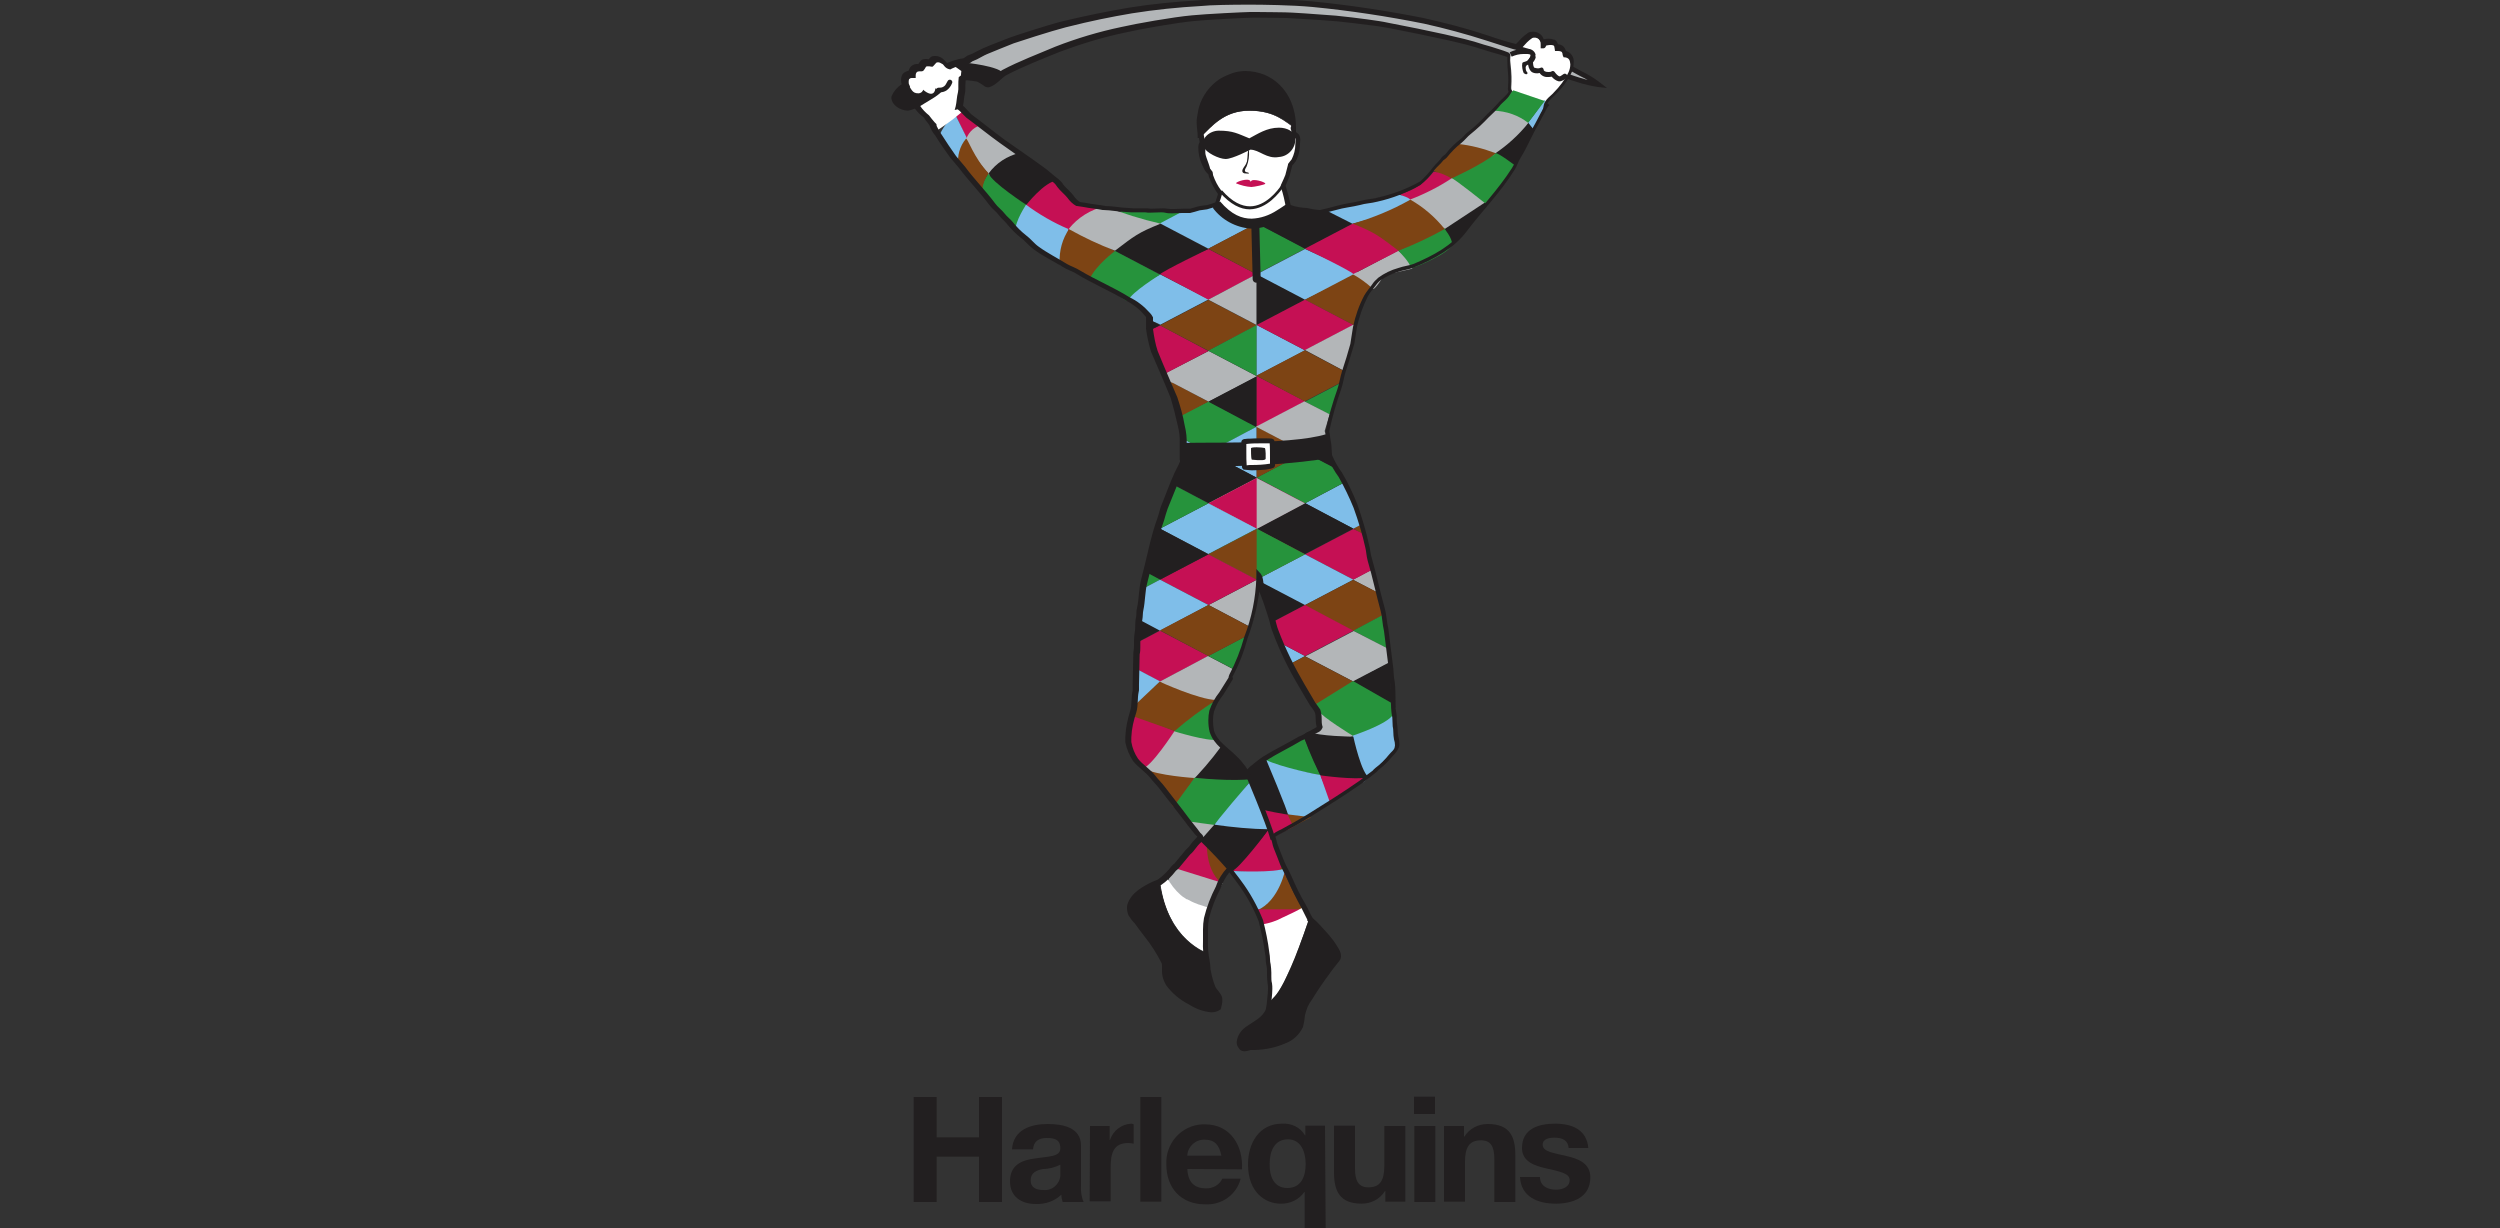 <?xml version="1.0" encoding="UTF-8"?>
<!-- Generator: Adobe Illustrator 27.7.0, SVG Export Plug-In . SVG Version: 6.00 Build 0)  -->
<svg xmlns="http://www.w3.org/2000/svg" xmlns:xlink="http://www.w3.org/1999/xlink" version="1.1" id="Layer_1" x="0px" y="0px" viewBox="0 0 750 368.5" style="enable-background:new 0 0 750 368.5;" xml:space="preserve">
<rect x="0" y="0" width="750" height="368.5" fill="#333333" stroke="none"/>
<style type="text/css">
	.st0{fill:none;}
	.st1{fill:#221F20;}
	.st2{fill:#C51054;}
	.st3{fill:#B3B6B8;}
	.st4{fill:#7FBEE9;}
	.st5{fill:#26933C;}
	.st6{fill:#7D4414;}
	.st7{fill:#FFFFFF;}
	.st8{fill:#FCDBC9;}
	.st9{fill:#E9CAB5;}
	.st10{fill:#DDE0E0;}
</style>
<rect class="st0" width="750" height="368.5"></rect>
<g>
	<path id="Path_262" class="st1" d="M341.6,185.7l6.4,3.4l-7,3.7L341.6,185.7z"></path>
	<path id="Path_263" class="st2" d="M362.5,196.8l-14.5,7.7l-7.3-3.9l0.3-3.4l0-4.3l7-3.7L362.5,196.8z"></path>
	<path id="Path_264" class="st3" d="M370.4,201l-3.1,5.9l-2.6,3.6l-11.4-2.4l-5.4-3.6l14.5-7.7L370.4,201z"></path>
	<path id="Path_265" class="st4" d="M417.8,211.9l-12,7.4v1.9l3.2,13.5l10.1-10.4L417.8,211.9z"></path>
	<path id="Path_266" class="st3" d="M405.9,220.8l-2.6-5.1l-8.1-3.1l0.9,5.5l-3.2,2l6.4,3.6L405.9,220.8z"></path>
	<path id="Path_267" class="st5" d="M381.5,226.4l-2.3,2.7l16.9,3.5l-5.1-11.8L381.5,226.4z"></path>
	<g id="Group_54">
		<g>
			<g id="Group_53">
				<path id="Path_268" class="st1" d="M392.8,219.5c-0.1-0.1-1.9,0.5-1.6,1.7c1.7,4.8,3.8,9.4,6.2,13.9c0,0,13.9-1.7,13.5-1.8      c-2.4-0.7-4.9-12.3-4.9-12.3S395.4,220.9,392.8,219.5"></path>
				<path id="Path_269" class="st4" d="M379.6,227.9c0,0,5.2,14.8,6.8,16.4c1.2,0.9,2.6,1.5,4.1,1.8l8.9-5.6l-3.3-8      C396.1,232.6,384.2,230.2,379.6,227.9"></path>
				<path id="Path_270" class="st1" d="M374.9,231.1l-3.9,8.1l-0.7,1.7c0,0,14.3,4.5,16,3.4c0.4-0.2-6.7-17-6.7-17L374.9,231.1z"></path>
				<path id="Path_271" class="st2" d="M396.1,232.6l2.9,8.2l5.8-3.6l6-4C406.5,234.1,396.1,232.6,396.1,232.6"></path>
				<path id="Path_272" class="st6" d="M386.3,244.3l0.1,4.6l3.8-2.1l3.1-1.6L386.3,244.3z"></path>
				<path id="Path_273" class="st2" d="M370.2,240.9c1.8,4.5,3.9,8.8,6.3,12.9L388,248c0,0-1.7-3.6-1.7-3.6      C380.9,243.5,375.6,242.3,370.2,240.9"></path>
				<path id="Path_274" class="st2" d="M356.7,255.6l-3.9,5.1c0,0,14.4,4.9,13.9,3.9c-1.8-4-4.6-14.7-4.6-14.7L356.7,255.6z"></path>
				<path id="Path_275" class="st6" d="M362.2,250.6c0,0-1.4,9.8,4.3,14.4l1.9-3.8l-1-3.5C365.9,255.2,364.1,252.8,362.2,250.6"></path>
				<path id="Path_276" class="st3" d="M353,260.6c0,0-9.1,4,8.7,14.3c0.7,0.4,0.7-2.5,0.7-2.5l4.4-7.5L353,260.6z"></path>
				<path id="Path_277" class="st5" d="M364.8,210.5l-3,0.7l-9.7,5.9l0.2,3.6l12.6,3.2c0.4-0.3,0.7-0.7,1.1-1.1c-0.1,0-2-2.2-2-2.2      l-0.8-6.2L364.8,210.5z"></path>
				<path id="Path_278" class="st2" d="M339.8,214.2l12.6,5.1l-6.3,11l-3.4,0.1l-3.8-4.2l-0.6-5.2L339.8,214.2z"></path>
				<path id="Path_279" class="st1" d="M374.1,231.7l1.4,3.2l-17.2-1.5l8.3-9.9L374.1,231.7z"></path>
				<path id="Path_280" class="st3" d="M365.2,221.9c0.1,0,1.7,1,1.1,2.1c-3,4.1-6.3,7.9-9.9,11.5c0,0-14.2-5-13.7-5      c2.4,0,9.6-11.1,9.6-11.1S362.3,222.5,365.2,221.9"></path>
				<path id="Path_281" class="st5" d="M375.5,233.7c0,0-9.2,12.7-11.2,13.7c-1.8,0.8-3.7,1.6-5.6,2.2l-6.5-8.6l6.2-7.7      C358.3,233.4,370.4,234.5,375.5,233.7"></path>
				<path id="Path_282" class="st4" d="M376,234.9l4.5,12.2l0.2,1.8c0,0-15,0.2-16.3-1.4c-0.3-0.3,10.4-12.7,10.4-12.7L376,234.9z"></path>
				<path id="Path_283" class="st6" d="M358.3,233.4l-6.3,8.7l-3.9-6.2l-4.8-5.3C347.2,232.7,358.3,233.4,358.3,233.4"></path>
				<path id="Path_284" class="st3" d="M364.4,247.5l-2.7,6.2l-2.3-3.8l-3.8-3.6L364.4,247.5z"></path>
				<path id="Path_285" class="st1" d="M380.7,248.8c-3.1,4.5-6.5,8.8-10.4,12.7l-9.8-9.8c0,0,3.8-4.3,3.8-4.3      C369.8,248.2,375.3,248.7,380.7,248.8"></path>
				<path id="Path_286" class="st2" d="M383.4,256.5l3.3,6.3l-17.1-1.6c1.5,0.3,11.1-12.4,11.1-12.4L383.4,256.5z"></path>
				<path id="Path_287" class="st6" d="M388.1,267.8l3.2,5.3c0,0-15.4,0.6-14.6-0.3c2.9-4.1,5.5-8.4,7.7-12.8L388.1,267.8z"></path>
				<path id="Path_288" class="st4" d="M385.7,260.4c0,0-1.8,9.9-8.6,12.7l-1.4-3.2l-5.8-8.6C369.8,261.3,382.8,262,385.7,260.4"></path>
				<path id="Path_289" class="st2" d="M391.5,272.8c-2.6,4.9-6.3,9.2-10.8,12.5c-0.7,0.5-1.4-4-1.4-4l-2.1-8.5H391.5z"></path>
				<path id="Path_290" class="st6" d="M364.9,210c-4.4,2.8-8.6,5.9-12.5,9.3l-12.7-4.5l0.2-3.5l8-6.8      C347.9,204.5,359.6,209.9,364.9,210"></path>
				<path id="Path_291" class="st2" d="M286.7,34.5l3.6,7.8l4.2-4.8c-1.6-1.3-3.2-2.7-4.6-4.2C288.9,32,286.7,34.5,286.7,34.5"></path>
				<path id="Path_292" class="st4" d="M281.6,41.2l6.6,9.3l2.1-8.6l-3.7-7.5C284.4,36.2,282.6,38.5,281.6,41.2"></path>
				<path id="Path_293" class="st5" d="M294.3,57.8l10.6,11.8l3.6-8.8c0,0-11.5-9.3-11.9-8.8C295.3,53.7,294.5,55.7,294.3,57.8"></path>
				<path id="Path_294" class="st3" d="M289.9,41.6c-0.8,2.1,7,11,7,11l8.8-6.3c-4.1-2.3-7.8-5.3-10.8-8.9      C292.6,37.8,290.7,39.4,289.9,41.6"></path>
				<path id="Path_295" class="st6" d="M287.5,49.8c0,0,9.8,11.1,7.9,8.7c-1.9-2.4,1.2-6.5,1.2-6.5c-4.4-4.5-6.4-10.8-6.8-10.4      C287.9,43.9,287.1,46.8,287.5,49.8"></path>
				<path id="Path_296" class="st1" d="M296.6,52c0.6,2.5,11.5,9.6,11.5,9.6l9-7.7l-11.3-8C302.1,46.8,298.9,48.9,296.6,52"></path>
				<path id="Path_297" class="st2" d="M307.7,61.7l11.5,9.3l11.1-8.7c-3-0.1-5.9-1-8.5-2.4c-2.9-1.9-4.1-5.8-4.5-5.8      C313.3,54.4,307.7,61.7,307.7,61.7"></path>
				<path id="Path_298" class="st4" d="M304.6,69.4l13.7,10.2l2.2-10.9c-4.5-1.9-8.8-4.4-12.7-7.3C307.9,61.4,304.5,66.2,304.6,69.4      "></path>
				<path id="Path_299" class="st5" d="M336.1,62.8c-0.8,3,12.2,4.3,12.2,4.3l7.7-3.9L338,63C338,63,336.3,62.2,336.1,62.8"></path>
				<path id="Path_300" class="st6" d="M317.9,79c0,0,11.1,6.6,11.1,6.2c-0.4-5.2,5.6-9.9,5.6-9.9l-13.8-6.7      C318.7,71.6,317.7,75.3,317.9,79"></path>
				<path id="Path_301" class="st3" d="M355.1,137.5l-0.7,1.3l-0.7,1.6l8.8-4.6l-7-3.7l-0.1,3.1L355.1,137.5z"></path>
				<path id="Path_302" class="st5" d="M353.4,125l1.3,6.3l1,0.8l6.9,3.6l14.5-7.7l-14.5-7.6L353.4,125z"></path>
				<path id="Path_303" class="st6" d="M353,121.9l0.6,1.9l0.3,1.2l8.6-4.5l-12.6-6.7l2,4.8L353,121.9z"></path>
				<path id="Path_304" class="st3" d="M348.8,112.4l1,1.8c0.7,0.2,1.4,0.4,2.1,0.7l10.7,5.6l14.5-7.6l-14.5-7.6L348.8,112.4z"></path>
				<path id="Path_305" class="st2" d="M344.9,99.1l0.8,5.5l2.4,5.6l1.2,2l13.2-6.9L348,97.6L344.9,99.1z"></path>
				<path id="Path_306" class="st4" d="M336.4,89l5.8,3.4l2.4,3.5l2.7,1.1l0.8,0.4l14.5-7.6L348,82.3L336.4,89z"></path>
				<path id="Path_307" class="st6" d="M348,97.6l14.5,7.6l14.5-7.6l-14.5-7.6L348,97.6z"></path>
				<path id="Path_308" class="st2" d="M346.7,81.5l15.8,8.4l14.5-7.6l-14.5-7.6L346.7,81.5z"></path>
				<path id="Path_309" class="st1" d="M330.5,73.2l17.5,9.1c1-1.1,14.5-7.6,14.5-7.6L347.9,67L330.5,73.2z"></path>
				<path id="Path_310" class="st4" d="M355.4,63.1L348,67l14.5,7.6L377,67l-9.4-5l-4.6,0L355.4,63.1z"></path>
				<path id="Path_311" class="st6" d="M362.5,74.6l14.5,7.7V67L362.5,74.6z"></path>
				<path id="Path_312" class="st3" d="M362.5,89.9l14.5,7.6V82.2L362.5,89.9z"></path>
				<path id="Path_313" class="st5" d="M362.5,105.2l14.5,7.6V97.5L362.5,105.2z"></path>
				<path id="Path_314" class="st1" d="M362.5,120.5l14.5,7.7v-15.3L362.5,120.5z"></path>
				<path id="Path_315" class="st4" d="M362.5,135.7l14.5,7.6v-15.3L362.5,135.7z"></path>
				<path id="Path_316" class="st3" d="M362.5,151l14.5,7.7v-15.3L362.5,151z"></path>
				<path id="Path_317" class="st5" d="M362.5,166.3l14.5,7.6v-15.3L362.5,166.3z"></path>
				<path id="Path_318" class="st5" d="M326.9,83.7l7.7,4.1c0,0,3.6,3.2,3.9,2.3c0.9-2.4,9.5-7.7,9.5-7.7l-13.5-7.1      C334.5,75.3,328.7,79.6,326.9,83.7"></path>
				<path id="Path_319" class="st3" d="M320.6,68.7c4.5,2.5,9.1,4.7,13.9,6.5c5.8-4.4,6.9-5.4,13.7-8.1c-5.7-1.3-11.4-3.1-16.8-5.2      C327.1,62.9,323.3,65.3,320.6,68.7"></path>
				<path id="Path_320" class="st4" d="M384.3,193l7.2,3.8l-4.3,2.3L384.3,193z"></path>
				<path id="Path_321" class="st1" d="M378.2,174.5l13.3,7l-9.4,4.9l-0.7-1.8l-1.7-5.1l-1.4-3.4L378.2,174.5z"></path>
				<path id="Path_322" class="st6" d="M409.1,160.3l-3.1-1.7l2.4-1.3L409.1,160.3z"></path>
				<path id="Path_323" class="st4" d="M406.2,151.6l2.1,5.8l-2.3,1.2l-14.5-7.6l11.9-6.3l1.2,3.4L406.2,151.6z"></path>
				<path id="Path_324" class="st1" d="M344.9,95.9l3.1,1.7l-3.1,1.5L344.9,95.9z"></path>
				<path id="Path_325" class="st5" d="M400.8,140.6l1.3,2.4l1,1.8l-11.6,6.2l-14.5-7.7l14.5-7.6L400.8,140.6z"></path>
				<path id="Path_326" class="st3" d="M413.3,177.8l-7.4-3.9l5.6-3L413.3,177.8z"></path>
				<path id="Path_327" class="st4" d="M354.9,131.7l7.6,4l-7.4,3.9l0-2.8L354.9,131.7z"></path>
				<path id="Path_328" class="st1" d="M377,143.3l-14.5,7.6l-10.4-5.5l1.3-2.8l1.3-2.9l7.7-4.1L377,143.3z"></path>
				<path id="Path_329" class="st2" d="M391.5,151l-14.5,7.7l-14.5-7.7l14.5-7.6L391.5,151z"></path>
				<path id="Path_330" class="st1" d="M406,158.6l-14.5,7.6l-14.5-7.6l14.5-7.7L406,158.6z"></path>
				<path id="Path_331" class="st2" d="M409.1,160.2l1.4,7.3l1,3.5l-5.5,2.9l-14.5-7.6l14.5-7.6L409.1,160.2z"></path>
				<path id="Path_332" class="st4" d="M377,158.6l-14.5,7.6l-14.5-7.6l14.5-7.6L377,158.6z"></path>
				<path id="Path_333" class="st6" d="M391.5,166.3l-14.5,7.6l-14.5-7.6l14.5-7.6L391.5,166.3z"></path>
				<path id="Path_334" class="st4" d="M406,173.9l-14.5,7.6l-14.5-7.6l14.5-7.6L406,173.9z"></path>
				<path id="Path_335" class="st6" d="M413.6,177.9l0.7,3.4l0.5,3.3l-8.9,4.7l-14.5-7.7l14.5-7.6L413.6,177.9z"></path>
				<path id="Path_336" class="st5" d="M352.1,145.5l10.4,5.5l-14.5,7.6l-0.7-0.4l1.1-2.2l0.4-2.5L352.1,145.5z"></path>
				<path id="Path_337" class="st5" d="M416.3,194.6l-10.3-5.4l9-4.8L416.3,194.6z"></path>
				<path id="Path_338" class="st3" d="M378.2,174.5l-1,3.7l-1,6.6l-1.1,3.3l-12.5-6.6l14.5-7.6L378.2,174.5z"></path>
				<path id="Path_339" class="st2" d="M406,189.2l-14.5,7.6l-6.8-3.6l-1.5-3.1l-1.2-3.6l9.5-5L406,189.2z"></path>
				<path id="Path_340" class="st3" d="M416.4,194.6l0.3,2.2l0.2,2l-10.8,5.7l-14.5-7.6l14.5-7.6L416.4,194.6z"></path>
				<path id="Path_341" class="st1" d="M417.3,207.3l0.4,2l0.3,2.2l-12.1-7.1l10.9-5.7l0.3,3.7L417.3,207.3z"></path>
				<path id="Path_342" class="st2" d="M377,173.9l-14.5,7.6l-14.5-7.6l14.5-7.6L377,173.9z"></path>
				<path id="Path_343" class="st6" d="M406,204.5l-11.5,7.3l-1.8-2.5l-3.1-5.1l-2.5-5l4.3-2.3L406,204.5z"></path>
				<path id="Path_344" class="st5" d="M417.8,211.1l0.1,1.2c0,0,1.8-0.7,0,2.1c-1.7,2.9-12.1,6.3-12.1,6.3s-9.2-5.6-10.4-7.6      c-1.3-2-0.3-0.6-0.3-0.6l-0.8-1l11.6-7.2L417.8,211.1z"></path>
				<path id="Path_345" class="st5" d="M370,200.7l-7.5-3.9l11.6-6.1L370,200.7z"></path>
				<path id="Path_346" class="st4" d="M340.6,200.5l7.4,3.9l-7.4,7V200.5z"></path>
				<path id="Path_347" class="st1" d="M362.5,166.3l-14.5,7.6l-4.1-2.2l1.2-5.7l2.1-7l0.8-0.4L362.5,166.3z"></path>
				<path id="Path_348" class="st5" d="M343.9,171.7l4.1,2.2l-5.3,2.8L343.9,171.7z"></path>
				<path id="Path_349" class="st4" d="M362.5,181.5l-14.5,7.7l-6.4-3.4l0.7-4.9l0.6-4.3l5.1-2.7L362.5,181.5z"></path>
				<path id="Path_350" class="st6" d="M375,188.1l-0.3,1.3l-0.4,1.2l-11.8,6.2l-14.5-7.7l14.5-7.6L375,188.1z"></path>
				<path id="Path_351" class="st1" d="M359.7,251.9l1-1.1c0,0,4.6,4.3,8.4,8.8l-1.1,1C364.3,256.3,359.8,252,359.7,251.9       M359.7,251.9L359.7,251.9L359.7,251.9z"></path>
				<path id="Path_352" class="st3" d="M471,20.4c1.4,0.7,3.1,1.7,4.4,2.3c1.4,0.8,2.8,1.7,4.1,2.7c-2-0.3-3.9-0.7-5.9-1.4      c-1.5-0.5-2.4-0.7-3.9-1.3c-0.1-0.3-0.1-0.7,0-1.1c0.1-0.4,0.4-0.8,0.7-1C470.6,20.5,470.8,20.4,471,20.4"></path>
				<path id="Path_353" class="st1" d="M479.4,26.1c-2-0.3-4.1-0.8-6-1.4c-1.5-0.5-2.4-0.7-3.9-1.3l-0.3-0.1l-0.1-0.3      c-0.1-0.3-0.2-0.5-0.2-0.8c0-0.3,0.1-0.6,0.2-0.9c0.2-0.5,0.5-1,0.9-1.3c0.3-0.2,0.6-0.3,0.9-0.4l0.2,0l0.2,0.1      c1.5,0.7,3.1,1.7,4.4,2.3c1.5,0.8,2.9,1.7,4.2,2.7l2.2,1.7L479.4,26.1z M473.9,23.3c0.6,0.2,1.4,0.4,2.4,0.7      c-0.4-0.2-0.7-0.4-1.1-0.6c-1.3-0.6-2.8-1.5-4.1-2.2c0,0,0,0,0,0c-0.2,0.1-0.2,0.2-0.4,0.7c0,0.1-0.1,0.2-0.1,0.3      C471.6,22.6,472.4,22.8,473.9,23.3"></path>
				<path id="Path_354" class="st7" d="M364.7,62.2l6.4,4.1l9.6-0.3l6.3-2.6l-2-7.3l-18.5,0.9L364.7,62.2z"></path>
				<path id="Path_355" class="st3" d="M299.2,23.1c0,0,58.8-37.3,155.2-6.3l1.7-2c0,0-93.6-34.9-167.1,4.8L299.2,23.1z"></path>
				<path id="Path_356" class="st1" d="M301.1,22.2c-1-2.4-11.6-3.4-11.6-3.4c-3.2,0.1-13.3,4.5-17.7,7.3c-6.7,4.2-0.6,6.4,1,6.7      c1.7-0.1,3.2-0.7,4.5-1.7c2.2-1.3,5.9-3,6.6-3.6c1.6-1.3,5.3-4,8.3-4c2.4,0,2.4,1.1,4.6,1.7C298.5,24.4,299.9,23.4,301.1,22.2"></path>
				<path id="Path_357" class="st7" d="M288.2,23.4l0.2-2.1c-0.8-0.6-1.7-1.2-2.6-1.8c-0.6-0.4-1.3,0.4-1.9,0.1      c-0.6-0.3-1.2-1.5-1.9-1.5c-0.4,0-0.8,0-1.2,0.1c-0.7,0.1-0.9,0.8-1.4,1c-0.9-0.5-2.1-0.2-2.6,0.7c-0.1,0.2-0.2,0.4-0.2,0.6      c-1.7,0-2.4,0.4-2.4,1.9c-1.6,0-3.1,1-2.3,2.1c1.6,2.2,1.6,3.5,3.6,3.5c0.8,0,1.5-0.7,1.4-1.1c3.2,2.7,3.7,0.2,3.7-0.4      c0.5,0.3,1.1,0.4,1.7,0.3c0.4-0.1,0.7-0.2,0.6,0.1c-0.8,1.5-4.1,3.2-5.5,4.1c-0.7,0.4-0.8,0.5-1.8,1.1l4.2,4.7      c-0.2,0.5,0.4,2.8,0.9,2.6c1.4-0.8,6.2-4.3,6.4-4.6c0.2-0.2,2.1-1.7,2.1-1.7c0.1-0.6-1.2-1-1.1-1c0.8-2.5,1.2-5.1,1.1-7.7      C289.1,24.1,288.5,23.4,288.2,23.4"></path>
				<path id="Path_358" class="st7" d="M453.4,15.8l5,0c0-0.1-2.9-1.7-2.9-1.7l3.7-3.1c2.3-1.1,3.1,2.2,3.6,2.4c0,0,3.8-1.9,4.1,1.1      c1.7,0,2.4,0.4,2.4,2c1.4,0.1,2.4,1.3,2.3,2.7c0,0.1,0,0.2,0,0.3c-0.9,5.9-7.9,10.4-8.1,12.2c-0.1,0.4-9.3-3.8-9.7-4.2      c-1-1,0.2-1.5-0.7-8.9C453,18.4,453.1,15.8,453.4,15.8"></path>
				<path id="Path_359" class="st1" d="M456.9,18.7c1.1-0.4,1-0.2,1.6-0.8c1-1,0.5-2.6,1.5-2.2c0.4,0.4,0.7,1,0.7,1.6      c-0.2,0.6-0.5,1.1-0.9,1.5c-0.1,0.4-1,0.6-1,0.6c-0.5-0.1-1,0.2-1.1,0.7c0,0.1,0,0.1,0,0.2c0,1.5,0.8,1.3,0.5,1.8      c-0.3,0.5-1.1-0.2-1.1-0.2c-0.2-0.4-0.3-0.9-0.4-1.4c-0.1-0.5-0.1-1.1,0-1.6"></path>
				<path id="Path_360" class="st7" d="M348.6,264.5c0.5-0.4,1-0.8,1.5-1.3c1,2,2.4,3.8,4.1,5.3c0.4,0.4,0.9,0.7,1.4,1      c0.1,0.1,0.3,0.3,0.6,0.3c0.9,0.5,1.9,1,2.8,1.3c0.3,0.1,0.6,0.3,0.8,0.3c0,0,1.6,0.5,2.7,0.9c0.2,0.1,0.4,0.1,0.6,0.1      c-0.6,1.9-1,3.8-1.1,5.7c-0.1,2.6-0.1,5.2,0.1,7.8c0-0.2-11.6-3.6-14.2-21L348.6,264.5z"></path>
				<path id="Path_361" class="st1" d="M362.3,288.3c-0.1-0.7-0.1-1.4-0.2-2.2c0-0.2-11.6-3.6-14.2-21c-2.5,0.7-4.8,2-6.7,3.8      c-1.9,1.8-3.1,4.3-1.1,6.8c13.5,17.2,7.9,13.3,9.7,18c2.4,6.2,15.5,11.8,16.2,8.5C367,296.8,363.7,301.2,362.3,288.3"></path>
				<path id="Path_362" class="st1" d="M362.3,288.3L362.3,288.3c0-0.7-0.1-1.4-0.1-2.2l0,0c0,0,0,0,0,0c-0.1,0-0.1-0.1-0.2-0.1      c-1.5-0.7-11.6-4.8-13.9-20.9l0-0.1h0c-0.1,0-0.2,0-0.3,0.1c-2.3,0.9-4.4,2.2-6.3,3.8c-1.2,1-2,2.5-2.1,4c0,1,0.4,2,1.1,2.8      c2.9,3.5,5.6,7.2,8,11.1c0.9,1.1,1.4,2.5,1.5,4c0,0.4-0.1,0.8-0.1,1.2c0,0.7,0.1,1.4,0.4,2c1.4,2.8,3.5,5,6.2,6.5      c2.3,1.5,4.9,2.5,7.6,2.8c0.4,0,0.8-0.1,1.3-0.3c0.3-0.1,0.6-0.5,0.6-0.8c0.1-0.6,0.2-1.1,0.2-1.7c0-0.6-0.1-1.1-0.4-1.5      c-0.7-0.8-1.2-1.7-1.7-2.6C363.2,293.8,362.6,291.1,362.3,288.3L362.3,288.3L362.3,288.3c0,3.3,0.8,6.4,2.3,9.3      c0.4,0.7,0.8,1.1,1,1.4c0.3,0.4,0.4,0.9,0.4,1.4c0,0.6-0.1,1.1-0.2,1.7c-0.1,0.3-0.3,0.6-0.6,0.7c-0.4,0.2-0.8,0.3-1.2,0.2      c-2.7-0.3-5.3-1.3-7.5-2.8c-2.7-1.4-4.8-3.7-6.2-6.4c-0.3-0.6-0.4-1.3-0.4-2c0-0.4,0.1-0.8,0.1-1.2c-0.1-1.5-0.7-2.9-1.5-4      c-2.5-3.8-5.2-7.6-8-11.1c-0.7-0.7-1-1.7-1-2.7c0.1-1.5,0.8-2.9,2-3.9c1.2-1.1,2.5-2.1,4-2.8c0.6-0.3,1.2-0.6,1.7-0.8      c0.2-0.1,0.4-0.1,0.6-0.2c0.1,0,0.2-0.1,0.3-0.1v0l0,0h0v0l0,0l0,0h-0.1l0,0l0,0h-0.1c0.6,6.4,3.5,12.5,8,17      c1.3,1.2,2.7,2.3,4.3,3.1c0.6,0.3,1,0.5,1.4,0.7c0.1,0.1,0.3,0.1,0.4,0.1c0,0,0.1,0,0.1,0l0,0l0,0h0c0,0,0,0,0,0l0,0h0h0.1H362      C362.1,286.8,362.2,287.5,362.3,288.3L362.3,288.3z"></path>
				<path id="Path_363" class="st1" d="M381,301.2c0-0.1,0-0.1,0-0.3C381,301,381,301.1,381,301.2"></path>
				<path id="Path_364" class="st1" d="M381,301.2L381,301.2c0.1-0.1,0.1-0.1,0.1-0.3h-0.1C380.9,301,380.9,301.1,381,301.2      L381,301.2L381,301.2L381,301.2c0.1-0.1,0.1-0.2,0.1-0.3H381h-0.1C380.9,301,380.9,301.1,381,301.2L381,301.2L381,301.2      L381,301.2z"></path>
				<path id="Path_365" class="st7" d="M392.8,275.8c0,0,0.3,0.2,0.7,0.6l-0.3,0c0,0-0.7-1.6-2.1-4.3c-2.1,1.2-4.2,2.2-6.4,3.2      c-1.8,1-3.8,1.6-5.8,2c1.4,5.7,2.2,11.5,2.4,17.3c0.1,2.1,0.1,4.3-0.1,6.4C381.3,299,384,301.8,392.8,275.8"></path>
				<path id="Path_366" class="st1" d="M393.4,276.3c-0.4-0.4-0.7-0.6-0.7-0.6c-8.8,26-11.4,23.1-11.8,25.1c0,0.1,0,0.2,0,0.3      c0,0,0,0.1,0,0.1c0,0.5-0.1,1-0.3,1.5c-1.7,5.2-10.1,5.4-8.3,11.1c0.6,1.8,15.3,0.8,17.7-5.4c1.8-4.8-2.2-3.2,11.3-20.4      C402.9,286.1,395.7,278.4,393.4,276.3"></path>
				<path id="Path_367" class="st1" d="M393.4,276.3L393.4,276.3c-0.1-0.2-0.3-0.3-0.4-0.4c0,0-0.1-0.1-0.1-0.1l0,0h-0.1l-0.1,0      c-4.4,13-7.2,18.8-9,21.6c-0.6,0.9-1.2,1.7-2,2.4c-0.4,0.4-0.7,0.6-0.8,1.1c0,0.1,0,0.2,0,0.3c0,0,0,0.1,0,0.1      c0,0.5-0.1,1-0.3,1.5c-1,2.1-2.7,3.9-4.8,4.9c-0.9,0.6-1.8,1.3-2.6,2c-0.7,0.7-1.1,1.7-1.1,2.7c0,0.5,0.1,1,0.3,1.5      c0.1,0.3,0.5,0.5,1.1,0.7c0.8,0.1,1.5,0.2,2.3,0.2c2.8,0,5.6-0.5,8.3-1.4c2.6-0.7,4.8-2.4,6.1-4.8c0.3-0.9,0.6-1.8,0.6-2.8      c0.1-1.7,0.7-3.4,1.6-4.9c2.7-4.5,5.7-8.7,9-12.8c0.1-0.2,0.2-0.5,0.2-0.7c-0.1-0.9-0.4-1.8-1-2.6      C398.6,281.7,396.2,278.9,393.4,276.3L393.4,276.3L393.4,276.3c1.7,1.7,3.3,3.4,4.8,5.3c0.8,1,1.6,2.1,2.3,3.2      c0.5,0.7,0.8,1.6,1,2.5c0,0.2-0.1,0.4-0.2,0.6c-6.8,8.6-9.1,12.5-10.1,14.9c-0.3,0.9-0.6,1.8-0.6,2.8c-0.1,1-0.3,1.9-0.6,2.8      c-1.3,2.4-3.4,4.1-6,4.7c-2.7,0.9-5.5,1.4-8.3,1.4c-0.8,0-1.5,0-2.3-0.2c-0.6-0.1-0.9-0.3-1-0.6c-0.1-0.5-0.3-1-0.3-1.5      c0-1,0.4-1.9,1.1-2.6c1.3-1.1,2.6-2.1,4.1-2.9c1.5-0.9,2.7-2.3,3.4-4c0.2-0.5,0.3-1,0.3-1.5c0,0,0-0.1,0-0.1H381h0.1      c0-0.1,0-0.1,0-0.3H381h0.1c0.1-0.5,0.3-0.6,0.7-1.1c1.5-1.5,2.7-3.3,3.5-5.2c2.9-6.1,5.5-12.4,7.5-18.9l-0.1,0v0.1l0.1,0      l-0.1,0v0v0l0,0v0v0c0.1,0,0.1,0.1,0.2,0.1C393.1,276,393.3,276.2,393.4,276.3L393.4,276.3z"></path>
				<path id="Path_368" class="st1" d="M372.9,232L372.9,232L372.9,232z"></path>
				<path id="Path_369" class="st1" d="M374.3,231.7v0.1h0.1L374.3,231.7z"></path>
				<path id="Path_370" class="st1" d="M377.2,172"></path>
				<path id="Path_371" class="st4" d="M393,79.7L393,79.7L393,79.7L393,79.7z"></path>
				<path id="Path_372" class="st7" d="M397.8,130.7L397.8,130.7"></path>
				<path id="Path_373" class="st7" d="M463.9,31.9l-0.4-0.2v0L463.9,31.9L463.9,31.9"></path>
				<path id="Path_374" class="st8" d="M463.3,31.7L463.3,31.7l-1.3-0.5l0,0L463.3,31.7L463.3,31.7L463.3,31.7z"></path>
				<path id="Path_375" class="st8" d="M463.5,31.8l-0.2-0.1h0h0l0,0L463.5,31.8L463.5,31.8"></path>
				<path id="Path_376" class="st9" d="M456.1,28.6l-1.5-0.7l-0.3-0.2L456.1,28.6L456.1,28.6z"></path>
				<path id="Path_377" class="st9" d="M454.5,27.9l-0.9-0.4l0,0l0.7,0.3L454.5,27.9"></path>
				<path id="Path_378" class="st8" d="M287.7,32.6l0.7-0.4v0L287.7,32.6z"></path>
				<path id="Path_379" class="st10" d="M280.1,37.8c-0.1-0.1-0.1-0.3-0.2-0.3h0c0,0,0.1,0.1,0.1,0.2l3.1,0.1l-3.1-0.1      C280.1,37.7,280.1,37.8,280.1,37.8"></path>
				<path id="Path_380" class="st5" d="M391.5,74.6L377,82.2V66.9L391.5,74.6z"></path>
				<path id="Path_381" class="st1" d="M391.5,89.9L377,97.5V82.2L391.5,89.9z"></path>
				<path id="Path_382" class="st4" d="M391.5,105.1l-14.5,7.6V97.5L391.5,105.1z"></path>
				<path id="Path_383" class="st2" d="M391.5,120.4l-14.5,7.7v-15.3L391.5,120.4z"></path>
				<path id="Path_384" class="st6" d="M391.5,135.7l-14.5,7.6V128L391.5,135.7z"></path>
				<path id="Path_385" class="st3" d="M391.5,151l-14.5,7.7v-15.3L391.5,151z"></path>
				<path id="Path_386" class="st5" d="M391.5,166.3l-14.5,7.6v-15.3L391.5,166.3z"></path>
				<path id="Path_387" class="st4" d="M407.7,82l-16.2,7.9L377,82.3l14.5-7.6L407.7,82z"></path>
				<path id="Path_388" class="st6" d="M412.1,85.5l-3.3,5l-2,6.6l-0.8,0.4l-14.5-7.6l14.5-7.6L412.1,85.5z"></path>
				<path id="Path_389" class="st3" d="M423.7,80.6l-8.4,1.9c0,0-3,4.9-3.5,4.1c-1.8-1.7-3.8-3.1-5.9-4.3l13.5-7.1      C421.4,76.5,422.9,78.4,423.7,80.6"></path>
				<path id="Path_390" class="st1" d="M398.6,63.1L406,67l-14.5,7.6L377,67l9.4-5l5.9,1.4L398.6,63.1z"></path>
				<path id="Path_391" class="st2" d="M424.5,72.7L406,82.2c-1-1.1-14.5-7.6-14.5-7.6L406,67L424.5,72.7z"></path>
				<path id="Path_392" class="st4" d="M463.6,31.1l-3.5,8.1l-1.7-2.4c0,0,3.2-4.1,4.3-6S463.6,31.1,463.6,31.1"></path>
				<path id="Path_393" class="st5" d="M463.4,30.3l-5,6.6l-11-3l6.6-6.8L463.4,30.3z"></path>
				<path id="Path_394" class="st3" d="M458.5,36.9l-6.2,11.8l-15-5.5c0,0,10.2-10,10.7-10C451.9,33.3,455.6,34.6,458.5,36.9"></path>
				<path id="Path_395" class="st1" d="M460.3,39.1L454,50.4l-5.7-4.2c3.9-2.6,7.3-5.7,10.2-9.3L460.3,39.1z"></path>
				<path id="Path_396" class="st6" d="M448.8,46l-11.5,9l-7.3-3.8c2.4-2.8,4.9-5.5,7.5-8C441.4,43.6,445.1,44.6,448.8,46"></path>
				<path id="Path_397" class="st5" d="M454.6,49.7l-8.9,11.9l-10.4-8c0,0,9.6-4.3,13.4-7.6C449.2,45.6,454.6,49.7,454.6,49.7"></path>
				<path id="Path_398" class="st2" d="M435.7,53.7l-13.1,7.4l-2.5-2.9c2.1-0.6,4.1-1.5,5.9-2.7c1.5-1.1,2.9-2.5,4.1-4      C432.1,51.8,434,52.6,435.7,53.7"></path>
				<path id="Path_399" class="st3" d="M446.2,61.5L433.8,69l-11.4-8.9c4.6-1.7,9-3.9,13.1-6.6C436,53.3,446.2,61.5,446.2,61.5"></path>
				<path id="Path_400" class="st1" d="M446.1,61.3l-10.8,12.6l-1.9-5.2l12-7.9L446.1,61.3z"></path>
				<path id="Path_401" class="st4" d="M423,59.9c0.8,3-17.3,7.2-17.3,7.2l-7.7-3.9l20.7-5C418.9,58.1,422.9,59.2,423,59.9"></path>
				<path id="Path_402" class="st5" d="M435.6,73.3c-0.3,2.6-12.4,7.6-12.4,7.1c0.1-1.4-3.7-5.2-3.7-5.2l13.8-6.7      C433.2,68.5,435.8,71.5,435.6,73.3"></path>
				<path id="Path_403" class="st6" d="M433.4,68.7c-4.5,2.5-9.1,4.7-13.9,6.5c-5.8-4.4-6.9-5.4-13.7-8.1c6-1.7,11.8-4.1,17.3-7.2      C427,62.1,430.5,65.1,433.4,68.7"></path>
				<path id="Path_404" class="st2" d="M406,97.5l-14.5,7.6L377,97.5l14.5-7.6L406,97.5z"></path>
				<path id="Path_405" class="st3" d="M406.6,97.8l-1.1,5.5l-1.6,5.1l-0.8,2.8l-11.6-6.2l14.5-7.6L406.6,97.8z"></path>
				<path id="Path_406" class="st6" d="M403.1,111.3l-0.2,1.5c-0.2,0-0.8,2-0.8,2l-10.7,5.6l-14.5-7.7l14.5-7.6L403.1,111.3z"></path>
				<path id="Path_407" class="st5" d="M400,121.3l-0.6,1.8l-0.5,1.3l-7.4-3.9l10.7-5.6l-0.9,3.5L400,121.3z"></path>
				<path id="Path_408" class="st1" d="M398.8,137.4l0.7,1.3l0.7,1.6l-8.8-4.6l7-3.7l0.1,3.1L398.8,137.4z"></path>
				<path id="Path_409" class="st3" d="M398.9,124.3l-1.5,5l0.8,2.7l-6.9,3.6l-14.5-7.6l14.5-7.6L398.9,124.3z"></path>
				<path id="Path_410" class="st7" d="M360.1,40.1c0.2,0.3,0.4,0.6,0.5,1c0.3,3.4,1,6.8,2.1,10.1c0.3,0.7,0.7,1.3,1,2      c1.8,4.7,6.3,10,11.6,9.6c5.5-0.4,8.7-4.6,10.5-9.7c0.5-1,0.9-2,1.2-3c0.4-1.8,2.1-3.6,2.2-5.3c0.1-0.8,0-2.6,0-3.4      c0.1-1.1-1.4-1.4-1.4-2.3c0-6.1-14.2-7.5-14.2-7.5C368,32.4,361,38.2,360.1,40.1"></path>
				<path id="Path_411" class="st1" d="M372.9,50.6L372.9,50.6c-0.5,0.9,0,1.3,0.4,1.4l1.3,0.1c0.4-0.8-2.2,0.3-0.6-2.2      c0.6-1.5,0.8-3.1,0.7-4.6c0-0.3,0.1-0.6,0.3-0.8c-0.9,0.4-0.6,2.3-0.9,3.9C373.7,49.7,373.3,49.8,372.9,50.6"></path>
				<path id="Path_412" class="st2" d="M375.1,54.3c-0.6-1-4.3,0.2-4.3,0.7c1.5,0.6,3,1,4.6,1.1c0.7,0,4.2-0.7,4.2-1      c0-0.5-3.9-1.7-4.3-0.7C375.1,54.7,375.3,54.6,375.1,54.3"></path>
				<path id="Path_413" class="st1" d="M360.2,40.7c-1.8-12.3,5.6-18.5,14.5-18.5c7.7,0,13.7,7.2,13.7,16.1      c-2.9-1.8-5.9-5.1-13.6-5.1c-7.7,0-11.4,4.9-14.2,7.6"></path>
				<path id="Path_414" class="st1" d="M360.6,40.6L360.6,40.6c-0.1-1.1-0.2-2.2-0.2-3.3c-0.4-7.9,5.6-14.6,13.5-15      c0.3,0,0.6,0,0.8,0c3.8,0,7.3,1.8,9.7,4.7c2.6,3.2,4,7.2,3.9,11.3h0.1l0-0.1c-2.9-1.8-6-5.2-13.6-5.2      C367,33,363.4,38,360.6,40.6L360.6,40.6L360.6,40.6L360.6,40.6L360.6,40.6c2.9-2.5,6.5-7.4,14.2-7.4s10.7,3.4,13.6,5.2l0.1,0.1      v-0.1c0-4.1-1.4-8.2-4-11.4c-2.4-2.9-6-4.7-9.8-4.8c-3.6,0-7.1,1.4-9.8,3.8c-3.1,2.9-4.8,7.1-4.6,11.4c0,1.1,0.1,2.2,0.3,3.4      l0,0.1l0.1-0.1L360.6,40.6z"></path>
				<path id="Path_415" class="st1" d="M374.8,41.5c-3.5-1.4-4.8-2.3-9.2-2.3c-2.6,0-5.5,2.3-4.5,4.9c0.7,1.7,4.6,3.6,6.6,3.6      c2.1,0,7.4-2.8,7.4-2.8c2.7,0,4.9,2.9,8.6,2.2c2.9-0.2,5.1-2.8,4.9-5.7c0,0,0-0.1,0-0.1c-0.3-1.8-2.4-3-4.9-3      C380,38.3,377.3,40.2,374.8,41.5"></path>
				<path id="Path_416" class="st1" d="M365.9,57.7l0.7-0.6c3.1,3.6,6,4.8,8.4,4.8c4.6,0,8.3-4.6,9.5-6.5l0,0l0.7,0.5      c-1.4,1.9-5,6.8-10.3,6.9C372.2,62.8,369.2,61.4,365.9,57.7"></path>
				<path id="Path_417" class="st1" d="M360.7,42.9c-0.3,0.7-0.3,1.4-0.3,2.1c0.2,2.4,1,4.8,2.5,6.7c0.9-0.4-1.3-4.6-1.3-5.8      C361.6,44.4,361.7,43.5,360.7,42.9"></path>
				<path id="Path_418" class="st1" d="M373.5,232.1L373.5,232.1l1.4-0.6c0,0,6.3,14.9,7.7,20.1l-1.4,0.4      C379.9,247.1,373.6,232.2,373.5,232.1"></path>
				<path id="Path_419" class="st1" d="M452.9,15.7c1.2-0.6,2.6-1,4-1c0.3,0,0.6,0,0.7,0c0.3,0,0.4,0,0.8,0c1.1-0.1,2.2,0.8,2.3,1.9      h-1.5c0-0.2-0.1-0.3-0.9-0.4c-0.4,0-0.5,0-0.7,0c-0.1,0-0.3,0-0.6,0c-1.2,0-2.4,0.3-3.5,0.8L452.9,15.7z"></path>
				<path id="Path_420" class="st1" d="M454.9,15.1l0.4-1.4l3.8,1.1l-0.4,1.4L454.9,15.1z"></path>
				<path id="Path_421" class="st1" d="M363.8,62.3L363.8,62.3l2.2-1.9c3.5,4.1,6.6,5.2,9.5,5.2c2.7-0.1,5.3-1,7.6-2.5      c1.1-0.7,1.9-1.2,2.3-1.5c0.4-0.3,0.6-0.4,0.6-0.4l1.8,2.3c-1,0.8-2.1,1.5-3.2,2.2c-2.7,1.8-5.9,2.8-9.1,2.9h-0.1      C370.8,68.3,366.5,66,363.8,62.3"></path>
				<path id="Path_422" class="st1" d="M375.8,83.7l-0.4-16.1c0-0.7,0.6-1.2,1.2-1.2s1.1,0.5,1.2,1.1l0.4,16.1      c0,0.7-0.5,1.2-1.1,1.2l0,0h0C376.4,84.9,375.8,84.4,375.8,83.7"></path>
				<path id="Path_423" class="st1" d="M371.6,314.4L371.6,314.4c-0.4-0.5-0.6-1.1-0.6-1.8c0.2-1.8,1.2-3.4,2.7-4.5      c2.4-1.7,5-2.8,6-5.2c0.3-1.2,0.4-2.4,0.5-3.6c0.1-0.9,0.2-1.8,0.2-2.7c0-0.5,0-1-0.1-1.4c-0.1-0.8-0.2-1.6-0.2-2.4v-1.1      c0-0.7,0-1.5-0.2-2.2c-0.3-1.3-0.1-2.5-0.4-3.5c-0.4-3.2-1.1-6.4-1.9-9.6c-1.6-4.1-3.8-8-6.4-11.5c-0.7-1-1.6-2.1-2.4-3.2      c-1.1,1.4-2,3-2.6,4.7c-1.5,2.9-2.7,5.9-3.5,9.1c-0.2,1-0.3,2.1-0.3,3.1c0,0.6,0,1.2,0,1.8c0,0.6,0,1.1,0,1.6      c-0.1,2.1,0.1,4.2,0.5,6.3c0.3,1.3,0.1,2.3,0.4,3.2c0.3,1.5,0.7,3.1,1.3,4.5c0.3,0.8,1.5,1.7,2,3.1c0.1,0.3,0.1,0.7,0.1,1      c0,0.8-0.2,1.6-0.4,2.4l-0.1,0.3l-0.3,0.2c-0.7,0.5-1.6,0.7-2.5,0.7c-2.3-0.2-4.6-1-6.6-2.3c-2.8-1.4-5.2-3.4-7-5.9      c-0.5-0.9-0.9-1.8-1.1-2.9c-0.1-0.4-0.1-0.9-0.1-1.4c0-0.5,0-0.9,0-1.3c0-0.3,0-0.6-0.1-0.9c-1.4-2.8-3.1-5.5-5.1-8      c-1-1.3-2-2.6-3-4c-0.7-0.7-1.3-1.5-1.8-2.3c-0.3-0.7-0.5-1.4-0.5-2.2c0-0.4,0-0.7,0.1-1.1c1.1-3.6,4.7-5.5,7.6-6.9      c0.5-0.2,1-0.4,1.5-0.6c1.6-1.1,3-2.5,4.2-4.1c0.3-0.3,0.6-0.6,0.8-0.7c1.1-1.4,2.3-2.7,3.4-4.1c0.3-0.3,0.7-0.7,1-1      c0.5-0.7,1-1.4,1.7-2.1c0.3-0.3,0.7-0.7,0.8-0.9c-0.1-0.2-0.5-0.4-0.8-0.8c-0.9-1.2-2-2.4-2.9-3.7c-2.5-3.3-5.1-6.5-7.6-9.8      c-0.8-1.1-1.9-2.1-2.8-3.3c-1.3-1.7-3.6-3.1-5.2-5.1c-1.1-1.7-1.9-3.6-2.3-5.6l0-0.1v-1.6c0.1-2.7,0.7-5.3,1.5-7.9      c0.5-1.7,0.2-3.9,0.7-6c0-0.2,0-0.4,0-0.6c0-0.3,0-0.5,0-0.8c0-0.2,0-0.4,0-0.7c0.1-3,0.1-6,0.2-9v-0.1v-0.1      c0.1-0.7,0.2-1.4,0.2-2.1c0-0.5,0-1,0-1.5c0-0.8,0.1-1.7,0.2-2.5c0.3-1.2,0-2.8,0.4-4.5c0.2-0.7,0-1.7,0.3-2.8      c0.6-2.6,0.5-5.5,1.2-8.4c1.7-6.3,2.8-12.8,5-18.8c0.4-1.1,0.6-2.3,1.1-3.6c1.3-3.1,2.4-6.3,3.8-9.4c0.5-1.2,1.5-2.8,1.8-3.8      c0-0.1,0-0.3-0.1-0.5v-4.7c0.1-1.9-0.1-3.8-0.6-5.6c-0.6-2.8-1.3-5.5-2.1-8.2c-1.9-4.7-3.9-9.2-5.9-13.9      c-0.7-2.3-1.2-4.6-1.5-6.9l0-0.1v-3.4c-0.1-0.2-0.4-0.4-0.7-0.8c-1.5-1.8-3.5-3.2-5.6-4.3c-4.6-2.8-10-5-14.8-8      c-1.2-0.7-2.6-1.1-4-2c-2.8-1.7-5.9-3.2-8.6-5.2c-1.5-1.1-2.6-2.6-3.9-3.5c-1.5-1.2-2.9-2.6-4.1-4.1c-0.6-0.8-1.6-1.5-2.4-2.6      c-0.7-1-2-1.9-2.9-3.1c-2.8-3.8-6.2-7.2-9.1-11.1c-0.8-1-1.8-2.1-2.7-3.2c-1.5-2.1-3-4.2-4.4-6.5c-0.8-0.9-1.4-2-1.8-3.2      c-0.1-0.1-0.3-0.3-0.3-0.4c-0.5-0.6-1-1.2-1.4-1.9c-1-0.7-1.9-1.6-2.7-2.7c-0.4,0.3-1,0.5-1.5,0.6c-0.3,0.1-0.5,0.1-0.7,0.1      c-2-0.1-4.6-1.5-4.8-3.8c0-0.2,0-0.4,0.1-0.6c0.6-1.4,1.7-2.7,3-3.5c-0.1-0.4-0.2-0.8-0.2-1.2c0-0.6,0.1-1.1,0.4-1.7l0-0.1      l0.1-0.1c0.4-0.5,1.1-0.8,1.8-1c0.3-1.2,1.3-2,2.5-2h0.1h0.3c0.3-0.5,0.7-1,1.1-1.3c0.4-0.1,0.7-0.2,1.1-0.2      c0.3,0,0.6,0,0.9,0.1c0.3-0.4,0.6-0.7,1-0.9l0,0l0.1,0c0.3-0.1,0.6-0.1,1-0.1c0.7,0,1.4,0.3,2,0.7c0.5,0.4,1,0.9,1.4,1.4      c1.2-0.5,2.4-0.9,3.6-1.2c0.4-0.1,0.9-0.1,1.3-0.2c0.3-0.1,0.7-0.5,1.2-0.8c0.5-0.2,1-0.4,1.5-0.6c1-0.5,2.1-1.1,3.2-1.6      c2.7-1.2,5.3-2.1,8-3.2c1-0.4,11.4-3.8,15.8-4.9c8-1.9,13.6-3,20-4.1c6.9-1.1,13.9-1.8,21-2.2c2.6-0.3,9.4-0.3,14.1-0.4      c0.2,0,0.5,0,0.8,0c3.3,0,12.4,0.1,18.8,0.7c11.3,1.1,22.5,2.8,33.6,5c6.7,1.5,12.9,3.1,18.9,5.1c2,0.7,3.9,1.3,5.9,1.9      c0.6,0.2,2.2,0.6,3,0.8c0.1-0.1,0.3-0.3,0.4-0.4l0.1-0.1l0.1-0.1c0.4-0.4,0.4-0.5,1.1-1.2c0.6-0.6,1.3-1.1,2-1.6      c0.4-0.2,0.9-0.3,1.4-0.3c0.4,0,0.8,0.1,1.2,0.2c0.7,0.3,1.3,0.7,1.7,1.4c0.1,0.2,0.2,0.4,0.3,0.7c0.4-0.1,1-0.2,1.4-0.2      c0.6,0,1.1,0.1,1.7,0.3l0.1,0l0.1,0c0.5,0.3,0.8,0.8,1,1.4c0.9,0,1.7,0.5,2.1,1.3c0.1,0.3,0.2,0.5,0.3,0.7      c1.5,0.4,2.5,1.9,2.3,3.5c0,1-0.2,2-0.6,2.9c-1.2,2.5-2.8,4.7-4.8,6.6c-0.9,0.8-1.8,1.7-2.5,2.7l0.6,0.5l-0.5,0.6      c-0.3,0.5-0.6,1-0.8,1.5c-0.7,1.2-1.3,2.5-2.1,3.9c-1.8,3-3.2,6.6-5.2,9.8c-0.7,1.1-1,2.3-1.8,3.6c-4.2,6.8-9.8,12.4-14.4,18.5      c-3.8,5.1-9.7,8.3-15.8,10.8c-1.6,0.7-3.2,0.8-4.6,1.3c-2,0.6-3.9,1.5-5.6,2.7c-0.6,0.5-1.1,1.1-1.5,1.7c-0.8,1-1.6,2-2.2,3.1      c-1.4,2.8-2.5,5.9-3.2,9c-0.3,1.7-0.5,3.4-0.8,5.1c-0.8,2.7-1.7,5.6-2.6,8.4c-0.6,1.7-0.7,3.5-1.4,5.4      c-1.4,3.9-2.5,7.8-3.4,11.9c0,0.2-0.1,0.4-0.1,0.6c0,0.2,0,0.4,0.1,0.6c0.1,1.1,0.3,2.2,0.5,3.4c0.1,1,0.1,2.1,0.2,3.1      c0.8,1.9,1.8,3.7,3,5.3c1.8,3.1,3.3,6.2,4.6,9.5c1.4,4,2.6,8,3.5,12.1c0.4,1.4,0.4,2.7,0.8,3.9c1.5,5.2,2.5,10.2,3.9,15.1      c0.6,2.1,0.6,4.3,1.1,6.2c0.5,4,1,8,1.5,12c0.1,1,0.1,1.9,0.2,2.7c0.8,3.6,0.1,8,0.8,11.3v0.1v0.1c0,0.8,0,1.5,0.1,2.3      c0.3,1.4,0.1,2.8,0.4,3.9c0.2,0.7,0.3,1.4,0.3,2.1c0,0.3,0,0.7-0.1,1c-0.4,1-1.1,2-1.9,2.7c-1.3,1.6-2.7,3-4.3,4.2      c-0.2,0.3-0.4,0.5-0.8,0.8c-1.3,1-2.6,2.1-4,3.1c-5.1,3.6-10.4,6.9-15.7,10.2c-2.6,1.6-5.3,3.1-8,4.6c-0.8,0.4-1.6,0.8-2.4,1.3      c0.4,1,0.4,1.8,0.7,2.4c0.7,1.7,1.3,3.5,2,5.1c0.6,1.4,1.5,2.9,2.2,4.5c1.2,2.8,2.5,5.5,4.1,8.2c0.9,1.5,1.4,3,2.2,4.2l0,0      l1.3,1.2c0.9,0.9,1.7,1.8,2.5,2.7c1.6,1.7,3,3.5,4.1,5.5c0.4,0.7,0.6,1.4,0.6,2.1c0,0.3-0.1,0.6-0.2,0.9      c-0.2,0.4-0.5,0.8-0.8,1.1c-0.8,1.1-1.8,2.2-2.5,3.3c-1.8,2.4-3.5,4.9-5.1,7.5c-0.5,0.7-1,1.5-1.4,2.3c-0.3,0.8-0.6,1.7-0.8,2.5      c-0.1,1.2-0.3,2.4-0.6,3.6c-1.1,2.3-3,4.1-5.3,4.9c-2.9,1.3-6,1.9-9.2,2c-0.3,0-0.7,0-1.2,0      C373.8,315.5,372.3,315.7,371.6,314.4 M369.5,260.4c0.8,1.3,1.9,2.5,2.8,3.8c2.7,3.6,4.9,7.6,6.6,11.8c0.8,3.2,1.5,6.4,1.9,9.8      c0.3,1.3,0.1,2.6,0.4,3.5c0.1,0.8,0.2,1.7,0.2,2.5c0,0.4,0,0.7,0,1.1c0,0.7,0,1.4,0.2,2.1c0.1,0.6,0.1,1.1,0.1,1.7      c0,1-0.1,2-0.2,2.9c-0.1,1.3-0.3,2.6-0.6,3.8c-1.3,3.1-4.4,4.2-6.5,5.8c-1.1,0.8-1.8,2-2,3.3c0,0.3,0.1,0.6,0.3,0.8l0.1,0.1      l0,0.1c0,0,0.1,0.1,0.6,0.3c0.6,0.1,1.1,0.1,1.7,0.1h1.2c2.9,0,5.9-0.7,8.6-1.8c2-0.7,3.6-2.2,4.5-4.2c0.3-1.1,0.4-2.2,0.6-3.4      c0.2-1,0.5-1.9,0.9-2.8c0.4-0.8,0.9-1.7,1.5-2.5c1.7-2.7,3.3-5.2,5.2-7.6c0.8-1.1,1.7-2.2,2.5-3.3c0.4-0.5,0.6-0.6,0.7-0.7      l0-0.1l0-0.1c0-0.1,0-0.1,0-0.2c0-0.5-0.2-1-0.4-1.4c-1-1.9-2.4-3.6-3.9-5.2c-0.8-0.9-1.6-1.8-2.4-2.6c-0.6-0.5-1-0.9-1.3-1.2      c-0.2-0.1-0.4-0.3-0.5-0.5l0,0v0c0,0,0,0-0.1-0.1c0-0.1-0.1-0.2,0-0.3c-0.7-1.3-1.2-2.5-1.8-3.6c-1.5-2.7-2.9-5.5-4.1-8.3      c-0.6-1.4-1.5-2.9-2.2-4.5c-0.7-1.7-1.3-3.5-2-5.1c-0.4-1-0.4-1.9-0.8-2.7l-0.1-0.2l0-0.2c0.3-1,1-1.2,1.6-1.7      c0.7-0.4,1.4-0.7,1.6-0.8c2.7-1.5,5.3-2.9,7.9-4.5c5.3-3.3,10.6-6.6,15.6-10.1c1.3-1,2.6-2.1,3.9-3c0.2-0.2,0.4-0.5,0.8-0.8      c1.5-1.1,2.9-2.5,4.1-4c0.8-1,1.5-1.3,1.7-2.2c0-0.2,0.1-0.4,0.1-0.6c0-0.6-0.1-1.2-0.3-1.8c-0.3-1.5-0.1-2.9-0.4-4v-0.1v-0.1      c0-0.8-0.1-1.5-0.1-2.3c-0.8-3.7-0.1-8-0.8-11.3c-0.1-1-0.1-1.9-0.2-2.8c-0.5-4-1-8-1.5-11.9c-0.5-2.1-0.5-4.2-1-6      c-1.4-5.1-2.4-10.1-3.9-15.1c-0.4-1.5-0.4-2.7-0.7-3.9c-0.9-4.1-2.1-8-3.5-11.9c-1.3-3.2-2.8-6.3-4.5-9.3      c-1.3-1.8-2.4-3.7-3.2-5.7l0-0.1V137c-0.1-1.1-0.1-2.1-0.2-3.2c-0.1-1.1-0.3-2.2-0.4-3.2c-0.1-0.3-0.1-0.6-0.1-0.8      c0-0.3,0-0.6,0.1-0.9c0.8-4.1,2-8.1,3.4-12.1c0.6-1.7,0.8-3.5,1.4-5.4c0.9-2.7,1.8-5.6,2.5-8.2c0.3-1.7,0.5-3.4,0.8-5.1      c0.7-3.3,1.8-6.5,3.4-9.5c0.7-1.2,1.6-2.2,2.3-3.2c0.5-0.8,1.1-1.4,1.9-2.1c1.8-1.3,3.8-2.3,6-2.9c1.7-0.6,3.2-0.7,4.5-1.2      c6-2.5,11.7-5.6,15.2-10.4c4.8-6.3,10.2-11.8,14.4-18.4c0.7-1,1-2.3,1.8-3.6c1.8-3.1,3.3-6.6,5.2-9.8c0.7-1.2,1.3-2.6,2.1-3.9      c0.1-0.3,0.3-0.6,0.4-0.8l-0.1,0l0.1-0.6c0.3-1.9,2.4-3.1,3-3.9c1.8-1.8,3.4-3.9,4.5-6.2c0.3-0.7,0.5-1.5,0.5-2.3      c-0.1-1.3-0.4-1.9-1.6-2.1l-0.4,0l-0.2-0.4c0-0.1-0.1-0.2-0.1-0.3l0,0c0-0.3-0.1-0.6-0.2-0.8c0-0.1-0.4-0.4-1.2-0.4      c-0.1,0-0.1,0-0.2,0l-0.7,0l-0.1-0.7c-0.1-0.8-0.1-0.7-0.4-1c-0.3-0.1-0.7-0.1-1-0.1c-0.4,0-0.8,0.1-1.2,0.2      c0,0.1,0,0.2-0.1,0.3c-0.1,0.3-0.4,0.5-0.7,0.5h-0.8l0-0.8c0-0.1,0-0.2,0-0.3c0-0.4,0-0.8-0.2-1.2c-0.2-0.4-0.6-0.7-1-0.8      c-0.2-0.1-0.4-0.1-0.6-0.1c-0.3,0-0.5,0-0.7,0.1c-0.6,0.4-1.1,0.8-1.6,1.3c-0.5,0.5-0.6,0.7-1.1,1.2c-0.3,0.3-0.6,0.7-0.9,1      l-0.3,0.3l-0.4-0.1c-0.6-0.1-2.6-0.7-3.5-1c-1.9-0.6-3.8-1.2-5.9-1.9c-6.2-2-12.5-3.7-18.8-5.1c-11-2.2-22.1-3.9-33.4-5      c-6.3-0.6-15.4-0.7-18.6-0.7c-0.3,0-0.6,0-0.8,0c-4.6,0-11.5,0.1-14,0.4c-7,0.4-13.9,1.1-20.8,2.2c-6.4,1.1-12,2.2-19.9,4.2      c-4.3,1.1-14.8,4.5-15.6,4.8c-2.7,1.1-5.3,2.1-7.9,3.2c-1,0.4-2.1,1.1-3.1,1.6c-0.5,0.2-1,0.4-1.4,0.6c-0.4,0.3-0.9,0.7-1.4,0.9      l-0.1,0h-0.1c-0.5,0.1-1,0.1-1.3,0.2c-1.1,0.2-2.2,0.6-3.3,1.1l-0.3,0.2l-0.3,0c-1.5-0.3-1.8-1.5-2.2-1.6      c-0.6-0.3-0.8-0.5-1.2-0.5c-0.2,0-0.4,0-0.6,0.1c-0.3,0.3-0.5,0.6-0.8,0.9l-0.3,0.3l-0.4,0c-0.3-0.1-0.7-0.1-1-0.1      c-0.1,0-0.3,0-0.4,0c-0.4,0.2-0.3,0.5-0.9,1.2l-0.1,0.1l-0.1,0.1c-0.3,0.1-0.3,0.1-0.4,0.1c0,0-0.1,0-0.1,0c-0.1,0-0.3,0-0.6,0      l0,0c-0.6,0-1.1,0.3-1.1,1.3v0.7h-0.7c-1,0-0.8,0-1.3,0.4c-0.1,0.3-0.1,0.6-0.1,0.8c0,0.3,0,0.6,0.2,0.9L273,26l-0.4,0.5      c-1.3,1.3-2.7,1.9-3,3.2c0,0.1,0,0.1,0,0.2c0.1,0.6,0.5,1.2,1.1,1.5c0.7,0.5,1.4,0.7,2.2,0.8c0.1,0,0.3,0,0.4,0      c0.6-0.2,1.2-0.5,1.7-0.8l0.6-0.3l0.4,0.6c0.7,1.1,1.7,2.1,2.7,2.9c0.5,0.7,1.1,1.4,1.7,2.1l0.6,0.6l-0.1,0.1      c0,0.1,0.1,0.2,0.1,0.3c0,0,0,0.1,0,0.1c0.4,0.9,0.9,1.8,1.5,2.6c1.4,2.2,2.8,4.3,4.3,6.4c0.8,1,1.8,2.1,2.7,3.2      c2.8,3.8,6.2,7.2,9.1,11.1c0.7,1,2,1.9,2.9,3.1c0.6,0.8,1.6,1.5,2.4,2.5c1.1,1.4,2.4,2.7,3.8,3.8c1.5,1.1,2.6,2.6,3.9,3.5      c2.6,1.9,5.6,3.4,8.5,5.2c1.2,0.7,2.6,1.1,4,2c4.7,2.8,10,5,14.8,8c2.3,1.1,4.3,2.7,6,4.6c0.4,0.4,0.7,0.8,1,1.4l0,0.1v3.4      c0.3,2.2,0.7,4.5,1.4,6.6c1.9,4.7,3.9,9.2,5.9,13.9c0.9,2.7,1.7,5.5,2.2,8.4c0.5,2,0.7,4,0.6,6v1.8c0,1,0,2,0,2.8      c0,0.2,0.1,0.4,0.1,0.6l0,0.1l0,0.1c-0.6,1.4-1.2,2.8-2,4.2c-1.3,3.1-2.5,6.3-3.8,9.4c-0.4,1.1-0.7,2.2-1.1,3.6      c-2.1,5.7-3.3,12.2-5,18.6c-0.7,2.5-0.6,5.5-1.2,8.3c-0.2,0.8-0.1,1.8-0.3,2.8c-0.3,1.3,0,2.9-0.4,4.5c-0.1,0.7-0.2,1.4-0.2,2.1      c0,0.5,0,1,0,1.5c0,0.8,0,1.5-0.2,2.3c-0.1,3-0.1,6-0.2,9v0.1l0,0.1c0,0.1,0,0.3,0,0.4c0,0.2,0,0.5,0,0.8s0,0.6-0.1,0.9      c-0.4,1.8-0.1,4-0.7,6.1c-0.8,2.4-1.4,4.9-1.5,7.5v1.4c0.3,1.8,1,3.5,2,5c1.3,1.7,3.6,3.1,5.2,5.1c0.8,1.1,1.9,2.1,2.8,3.3      c2.5,3.3,5.1,6.5,7.6,9.9c0.9,1.2,2,2.4,2.9,3.7c0.1,0.3,0.8,0.6,1.1,1.4l-0.4,0.2l0.4,0c0,0,0,0.1,0,0.1l0,0c0,0,0,0,0,0.1l0,0      l-0.5,0l-0.2,0.1v0.6c0.3,0,0.6-0.2,0.7-0.5c-0.3,1-1,1.3-1.3,1.7c-0.6,0.6-1,1.3-1.7,2.1c-0.3,0.4-0.7,0.7-1,1      c-1.1,1.4-2.3,2.7-3.4,4.1c-0.3,0.3-0.6,0.6-0.8,0.7c-1.3,1.7-2.8,3.2-4.6,4.4l-0.1,0l-0.1,0c-0.5,0.2-1.1,0.4-1.5,0.5      c-2.8,1.4-5.9,3.1-6.7,6c-0.1,0.2-0.1,0.4-0.1,0.7c0,0.6,0.1,1.1,0.3,1.6c0.5,0.7,1,1.4,1.6,2c1,1.3,2.1,2.6,3.1,4      c2.1,2.5,3.9,5.3,5.3,8.3c0.2,0.5,0.3,1,0.3,1.5c0,0.4,0,0.9,0,1.3c0,0.3,0,0.7,0.1,1c0.2,0.8,0.5,1.7,1,2.4      c1.7,2.3,3.9,4.2,6.5,5.5c1.7,1.1,3.7,1.8,5.7,2.1c0.5,0,1-0.1,1.4-0.3c0.2-0.6,0.3-1.1,0.3-1.8c0-0.2,0-0.4-0.1-0.6      c-0.2-0.8-1.3-1.6-2-2.9c-0.6-1.5-1-3.1-1.4-4.8c-0.3-1.3-0.1-2.2-0.4-3.2c-0.4-2.2-0.6-4.4-0.5-6.6c0-0.6,0-1.1,0-1.6      c0-0.6,0-1.2,0-1.8c0-1.2,0.1-2.4,0.3-3.5c0.8-3.3,2-6.4,3.6-9.5c0.7-2.1,1.9-4,3.4-5.6c0,0,0,0,0.1-0.1l0.7-0.7L369.5,260.4z       M392.8,276.7L392.8,276.7L392.8,276.7C392.8,276.7,392.8,276.7,392.8,276.7 M393.2,275.3L393.2,275.3L393.2,275.3L393.2,275.3       M393.1,275.3c0,0-0.1,0-0.1,0L393.1,275.3C393.1,275.3,393.1,275.3,393.1,275.3 M463.3,32.5 M466.8,14.5l0.7-0.1L466.8,14.5z       M360.9,251.5L360.9,251.5c0,0,0,0.1,0,0.1C360.9,251.6,360.9,251.5,360.9,251.5 M373.6,232.3c-0.4-0.7-0.6-1.1-0.9-1.5      c-0.8-1.1-1.7-2.2-2.8-3.1c-2.2-2.3-5.7-4.1-7-8.1c-0.3-1.1-0.4-2.4-0.4-3.5c0-1,0.1-2,0.3-2.9c0.7-2,1.7-3.9,3-5.5      c0.9-1.4,1.8-2.9,2.7-4.3c0.1,0,0-0.3,0.3-1c1.9-3.6,3.4-7.4,4.5-11.4c2.2-5.6,3.4-11.6,3.6-17.6c0-0.3,0-0.5,0-0.8l0-1.9      l1.3,1.4c1,1.3,0.7,3.5,1.1,4.3c1.1,2.7,2,5.5,2.9,8.3c0.6,1.7,0.8,3.2,1.4,4.6c2.1,5.5,4.7,10.8,7.7,15.9      c1.1,1.8,2.2,3.8,3.3,5.6c0.4,0.6,1,1.3,1.5,2.1c0.3,0.9,0.4,1.9,0.4,2.8c0,0.7,0,1.4,0.2,2.1l0.1,0.3l-0.1,0.3      c-0.5,1.2-1.6,1.4-2.1,1.7c-0.9,0.5-1.8,1-2.8,1.5c-0.5,0.2-1,0.4-1.4,0.6c-3.5,2.1-7.3,3.9-10.6,6c-1.3,0.8-2.5,1.9-3.8,2.8      c-0.4,0.4-0.8,0.8-1.2,1.2v2.5L373.6,232.3z M369.7,204c-0.9,1.4-1.7,2.9-2.7,4.4c-1.2,1.5-2.2,3.2-2.8,5.1      c-0.2,0.8-0.3,1.7-0.3,2.6c0,1,0.1,2.1,0.3,3.1c1,3.2,4.1,5,6.6,7.5c1.1,1,2,2.1,2.9,3.3c0.2,0.3,0.3,0.5,0.5,0.8      c0.3-0.3,0.6-0.6,0.8-0.8c1.3-1,2.5-2.1,3.9-3c3.5-2.2,7.2-3.9,10.7-6c0.5-0.2,1-0.4,1.5-0.7c0.9-0.5,1.8-1,2.7-1.5      c0.4-0.2,0.8-0.4,1.2-0.7c-0.2-0.8-0.3-1.5-0.3-2.3c0-0.7,0-1.5-0.3-2.2c-0.3-0.6-0.9-1.3-1.4-2c-1.2-1.9-2.2-3.8-3.3-5.6      c-3.1-5.2-5.7-10.5-7.8-16.1c-0.7-1.6-0.9-3.2-1.4-4.7c-0.8-2.6-1.7-5.2-2.7-7.7c-0.7,4.8-1.8,9.4-3.5,13.9      c-1.1,4.1-2.6,8-4.6,11.7l0,0C370,203.4,369.9,203.7,369.7,204 M377.1,173l0.6-0.5L377.1,173z M391.8,63.8      c-1.8-0.1-3.5-0.3-5.2-0.8h-0.7l-0.1-0.7c-0.4-2-0.8-4-1.5-6c0-0.1-0.1-0.2-0.1-0.3c0-0.3,0.1-0.7,0.3-1      c0.4-0.8,0.8-1.8,1.1-2.5c0.3-1,0.5-2.1,0.8-3.1l0-0.1l0-0.1c0.4-0.6,0.9-1.1,1.1-1.4c0.7-1.4,1.1-2.9,1.1-4.5      c0-0.5,0.1-1,0.1-1.3c0-0.2,0-0.3-0.1-0.5c-0.3-0.3-0.6-0.5-0.9-0.7l-0.3-0.2v-0.4c0-0.2,0-0.4,0-0.6c0-0.2,0-0.4-0.1-0.7      l-0.1-0.2v-0.3c0-0.1,0-0.3,0.1-0.4c0,0,0-0.1,0.1-0.3c-0.2-7-3.6-11.9-8.6-14c-1.6-0.6-3.4-1-5.1-1c-1,0-2,0.1-3,0.4      c-1.4,0.4-2.7,1-3.9,1.7c-2.7,1.8-4.6,4.5-5.6,7.6c-0.3,0.8-0.3,1.9-0.6,3c-0.1,0.4-0.1,0.8-0.1,1.2c0,1,0.2,2.2,0.3,3.2h0.2      l0.1,0.6c0.1,0.7,0.3,1.3,0.4,2l0,0.2l0,0.1c-0.1,0.3-0.2,0.5-0.4,0.8c-0.1,0.3-0.1,0.5-0.1,0.8c0,1,0.2,2,0.4,2.9      c0.3,1.1,0.8,2.1,1.3,3.1c0.4,0.4,0.8,0.8,1.1,1.3l0,0.1l0,0.1c0.1,0.3,0.1,0.6,0.1,0.7c0.6,1.7,1.4,3.3,2.5,4.7l0.4,0.3      l-0.1,0.4c-0.3,1.1-0.6,2.1-1.1,3.4l-0.1,0.3l-0.3,0.1c-1,0.5-2,0.8-3.1,1.1c-0.7,0.1-1.5,0.2-2.2,0.3c-1,0.3-2,0.6-2.9,0.8      l-0.1,0h-2.3c-0.9,0-1.9,0.1-2.9,0.1c-0.7,0-1.5,0-2.2-0.2c-0.4-0.1-0.8-0.1-1.3-0.1c-1,0-2.1,0.1-3.2,0.1c-0.5,0-0.9,0-1.4-0.1      c-1.4,0-2.7,0-4.2,0c-2.2-0.1-4.5-0.3-6.7-0.6c-0.6,0-1.1-0.1-1.7-0.1h-0.1h-0.1c-1.8-0.4-3.9-0.5-5.7-0.9l-2-0.3h-0.1l-0.1,0      c-1.1-0.6-2-1.5-2.7-2.5c-0.8-1-2.1-2-3-3.2c-0.3-0.5-0.7-1-1.2-1.4c-1.5-1.2-2.9-2.5-4.4-3.6c-3.8-2.7-7.6-5.3-11.5-8.1      c-3.5-2.5-6.8-5.2-10.2-7.7c-0.5-0.5-1-1-1.5-1.5c-0.3-0.4-0.7-0.7-1.1-1l-0.9,0.2l0.3-1.1c0.3-1.2,0.3-2.8,0.7-4.3      c0-0.3,0.1-0.6,0.1-0.8c0-0.2,0-0.4,0-0.7c0-0.2,0-0.4,0-0.6c0-0.5,0-1.6,0.1-2.1l0-0.2l0.1-0.1c0.7-0.7,1.2-0.5,2-0.6      c1.1,0,2.2,0.1,3.3,0.4c0.7,0.3,1.5,0.7,2.1,1.2c0.5,0.3,0.6,0.4,0.7,0.4c1.3-0.2,3.2-2.5,4.9-3.5c5.1-2.7,10.5-4.7,15.9-7      c6.4-2.5,13.1-4.5,19.8-5.9c4.3-1,15.6-3,21.2-3.5c3.8-0.4,16.1-1,17.4-1c0.4,0,1.2,0,2.1,0c2.8,0,7.2,0.1,8.4,0.1      c1.5,0,9.2,0.5,15.3,1c3.8,0.4,6.3,0.7,9.3,1.1c2.8,0.4,4.4,0.6,6.7,1.1c6.2,1.2,10.7,2.1,16.6,3.4c3.9,0.9,8,1.8,11.8,3.1      c1.4,0.4,2.9,0.8,4.3,1.3c1,0.3,2.2,0.7,2.9,1l0.2,0.1l0.1,0.1c0,0,0,0,0,0l0.3,0.3l0,0.4c-0.1,0.6-0.1,1.1-0.1,1.7      c0,1.8,0.3,3.7,0.3,5.8c0,0.7-0.1,1.4-0.1,2c0,0.2,0,0.5,0.1,0.7l0.3,0.3l-0.1,0.4c-0.7,2.1-2.8,3.2-3.6,4.4      c-1,1.2-2.1,2.3-3.2,3.3c-1.7,1.8-3.5,3.5-5.5,5.1c-0.8,0.6-1.6,1.7-2.7,2.6c-1.7,1.3-3.1,2.8-4.4,4.4c-0.3,0.3-0.7,0.6-1,0.8      c-0.9,1.2-2,2-2.7,2.9c-1.2,1.7-2.6,3.2-4.2,4.5c-4,2.3-8.4,4-12.9,5c-1.9,0.5-3.6,0.5-5.2,1c-2.4,0.6-4.9,0.8-7.2,1.5      c-1.7,0.5-3.6,0.9-5.3,1.3c-0.2,0-0.4,0.1-0.6,0C394.5,64.4,393.1,64.2,391.8,63.8 M392.1,62.4c1.2,0.3,2.4,0.5,3.7,0.6      c0.1,0,0.1,0,0.2,0c1.7-0.4,3.5-0.8,5.2-1.3c2.5-0.7,4.9-0.9,7.2-1.5c1.9-0.5,3.6-0.5,5.2-1c4.4-1,8.6-2.6,12.5-4.8      c1.4-1.3,2.7-2.7,3.8-4.2c0.9-1.1,2-2,2.7-3.1c0.3-0.3,0.7-0.6,1-0.8c1.3-1.7,2.9-3.3,4.6-4.6c0.8-0.6,1.5-1.7,2.7-2.5      c1.9-1.5,3.6-3.2,5.3-5c1.1-1,2.1-2,3.1-3.1c1.1-1.4,2.7-2.4,3.3-3.6c-0.2-0.4-0.3-0.8-0.2-1.3c0-0.7,0.1-1.5,0.1-2      c0-2-0.3-3.8-0.3-5.8c0-0.4,0-0.8,0-1.3c-0.7-0.2-1.7-0.6-2.5-0.8c-1.4-0.4-2.9-0.8-4.4-1.3c-3.8-1.3-7.7-2.2-11.7-3.1      c-5.9-1.3-10.4-2.2-16.5-3.4c-2.2-0.4-3.8-0.7-6.6-1c-3.1-0.4-5.5-0.7-9.3-1.1c-6-0.5-13.8-0.9-15.2-1c-1.2,0-5.6-0.1-8.4-0.1      c-0.9,0-1.6,0-2,0c-1.2,0-13.6,0.6-17.3,1c-5.4,0.5-16.7,2.5-20.9,3.5c-6.7,1.4-13.2,3.4-19.6,5.8c-5.4,2.2-10.8,4.3-15.8,6.9      c-1.3,0.6-3.2,3.2-5.4,3.7h-0.1h0c-0.6,0-1.1-0.2-1.5-0.6c-0.6-0.4-1.2-0.8-1.8-1.1c-1-0.2-1.9-0.3-2.9-0.4c-0.2,0-0.4,0-0.6,0      c0,0.5-0.1,1.3-0.1,1.5c0,0.1,0,0.3,0,0.5v0.7c0,0.4,0,0.8-0.1,1.1c-0.3,1.2-0.3,2.5-0.6,3.8c0.4,0.3,0.7,0.7,1.1,1.1      c0.6,0.6,1.3,1.4,1.4,1.5c3.4,2.5,6.7,5.2,10.1,7.7c3.8,2.7,7.7,5.3,11.5,8.1c1.6,1.1,3,2.5,4.5,3.6c0.6,0.5,1.1,1,1.5,1.7      c0.8,1,2.1,2,3,3.2c0.5,0.8,1.2,1.5,2,2c0.6,0.1,1.3,0.2,2,0.3c1.7,0.4,3.8,0.5,5.7,0.9c0.6,0,1.1,0.1,1.8,0.1      c2.2,0.3,4.4,0.5,6.6,0.6h4.2h0.1c0.4,0.1,0.8,0.1,1.1,0.1c1,0,2-0.1,3.2-0.1c0.5,0,1,0,1.5,0.1c0.6,0.1,1.3,0.1,1.9,0.1      c1,0,2-0.1,2.9-0.1h2.1c0.8-0.2,1.9-0.6,2.9-0.8c0.8-0.1,1.5-0.2,2.2-0.3c0.8-0.2,1.7-0.5,2.4-0.8c0.3-1,0.6-1.8,0.8-2.5      c-1.1-1.5-2-3.3-2.7-5.1c-0.1-0.3-0.1-0.5-0.2-0.8c-0.3-0.3-0.7-0.7-1-1.1c-0.6-1.1-1.1-2.2-1.5-3.4c-0.3-1.1-0.5-2.2-0.5-3.4      c0-0.4,0-0.8,0.1-1.1c0.1-0.2,0.2-0.4,0.3-0.7c-0.1-0.4-0.1-0.8-0.2-1.2h-0.4l0-0.7c0-1-0.3-2.5-0.3-4c0-0.5,0-1,0.1-1.5      c0.2-0.9,0.3-2,0.6-3.1c1-3.4,3.2-6.4,6.2-8.4c1.3-0.8,2.8-1.4,4.2-1.9c1.1-0.3,2.3-0.5,3.5-0.5c2,0,3.9,0.4,5.7,1.1      c5.7,2.4,9.5,8.1,9.5,15.9v0.8c0,0.1,0,0.2,0,0.3c0,0.1,0,0.1,0,0.2c0.4,0.3,0.8,0.6,1,1c0.2,0.4,0.3,0.8,0.3,1.2      c0,0.5-0.1,1-0.1,1.3c0,1.8-0.4,3.7-1.3,5.3c-0.4,0.6-0.8,1-1,1.2c-0.3,1-0.5,2-0.8,3.1c-0.3,0.9-0.8,1.9-1.1,2.7      c0,0.1-0.1,0.2-0.1,0.3c0,0,0,0,0,0.1c0.6,1.9,1.1,3.8,1.5,5.7C388.8,62.1,390.4,62.3,392.1,62.4 M360.5,40.7l-0.7,0.1      L360.5,40.7L360.5,40.7z"></path>
				<path id="Path_424" class="st1" d="M467.6,24.4c-0.8-0.2-1.5-0.7-2.1-1.4c-0.4,0.1-0.8,0.1-1.1,0.1c-1,0.1-2-0.4-2.5-1.2      c-0.2,0-0.4,0.1-0.7,0.1c-0.7,0-1.3-0.1-1.8-0.5c-0.7-0.7-1-1.7-1-2.7c0-0.4,0.1-0.9,0.4-1.3c0.3-0.3,0.7-0.3,1,0      c0.3,0.3,0.3,0.6,0.1,0.9c0,0.1,0,0.3,0,0.4c0,0.5,0.1,1,0.3,1.4c0,0.1,0.1,0.1,0.1,0.1c0.3,0.1,0.7,0.2,1,0.2      c0.3,0,0.5,0,0.7-0.1c0.2-0.1,0.5-0.2,0.7-0.1c0.2,0.1,0.4,0.4,0.4,0.6c0,0.4,0.5,0.7,1.4,0.7c0.4,0,0.7,0,1-0.2      c0.3-0.2,0.7-0.1,0.9,0.2c0.4,0.6,1.1,1.3,1.5,1.3h0.1c0.1,0,0.5-0.3,1.1-0.7l0,0c0.3-0.2,0.8-0.1,1,0.3      c0.2,0.3,0.1,0.7-0.2,0.9c-0.5,0.5-1.1,0.8-1.8,1C467.8,24.4,467.7,24.4,467.6,24.4"></path>
				<path id="Path_425" class="st1" d="M281.8,27.8c-0.1,0-0.2,0-0.3,0c-0.4,0-0.7-0.4-0.7-0.8s0.4-0.7,0.8-0.7l0,0      c0.1,0,0.2,0,0.3,0c0.5,0,0.9-0.1,1.3-0.4c0.5-0.3,0.6-0.8,1.1-1.6c0.2-0.4,0.7-0.5,1-0.3c0.4,0.2,0.5,0.7,0.3,1l0,0      c-0.3,0.8-0.9,1.6-1.6,2.1c-0.6,0.4-1.3,0.6-2,0.6L281.8,27.8"></path>
				<path id="Path_426" class="st1" d="M355.2,139.5c21.5,1.4,43.7-1.8,43.8-2.3c0.1-0.7-0.6-7.1-1-7c-11.1,3.6-43,2.2-43,2.8      C355,135.1,355,137.3,355.2,139.5"></path>
				<path id="Path_427" class="st7" d="M373.4,140.2c2.7,0.3,8.4-0.1,8.4-0.7c0.1-2.4,0-4.9-0.2-7.3c-1.2-0.1-8.4-0.1-8.4,0.4      C373,135.1,373.1,137.7,373.4,140.2"></path>
				<path id="Path_428" class="st1" d="M373.3,140.9l0.1-0.7L373.3,140.9c-0.3,0-0.5-0.2-0.6-0.5c0-0.1-0.1-0.1-0.1-0.2      c0-0.1,0-0.3,0-0.4c0-0.3-0.1-0.7-0.1-1.2c0-1-0.1-2.2-0.1-3.5c0-0.9,0-1.8,0-2.5c0-0.4,0.3-0.7,0.6-0.8      c0.2-0.1,0.3-0.1,0.5-0.1c0.5-0.1,0.9-0.1,1.4-0.1c1.1-0.1,2.5-0.1,3.7-0.1c1.4,0,2.5,0,3,0.1c0.7,0.2,0.6,0.5,0.7,0.6      c0,0.1,0,0.2,0.1,0.3c0,0.1,0,0.3,0,0.5c0,0.4,0,0.9,0.1,1.5c0,1.2,0,2.6,0,3.6v1.5c0,0.4-0.3,0.7-0.6,0.8      c-0.2,0.1-0.4,0.1-0.6,0.2c-0.5,0.1-1.1,0.2-1.6,0.3c-1.4,0.1-2.8,0.2-4.2,0.2C374.7,141,373.9,141,373.3,140.9 M375.5,139.5      c1.8,0,3.7-0.1,5.5-0.4V138c0-1.5,0-4.1-0.1-5c-0.6,0-1.4,0-2.3,0c-1.6,0-3.2,0-4.7,0.2c0,0.6,0,1.3,0,2c0,1.7,0,3.5,0.1,4.4      C374.4,139.5,375,139.5,375.5,139.5"></path>
				<path id="Path_429" class="st1" d="M375.6,137.9c2.7,0.3,4.1,0.2,4.1-0.3c0,0,0.1-3.1-0.3-3.2c-0.7-0.2-4.1-0.4-4.1,0.1      C375.3,137.1,375.4,137.9,375.6,137.9"></path>
				<path id="Path_430" class="st1" d="M274.1,329.1h6.9v12.1h12.7v-12.1h6.9v31.5h-6.9V347h-12.7v13.6h-6.9V329.1z"></path>
				<path id="Path_431" class="st1" d="M303.6,344.8c0.4-5.9,5.6-7.6,10.7-7.6c4.5,0,10,1,10,6.5v11.9c-0.1,1.7,0.1,3.5,0.8,5h-6.3      c-0.2-0.7-0.4-1.4-0.4-2.2c-2.1,2-4.8,2.9-7.7,2.8c-4.3,0-7.7-2.2-7.7-6.8c0-5.2,3.9-6.4,7.7-6.9c3.8-0.6,7.4-0.4,7.4-3      c0-2.7-1.8-3.1-4.1-3.1c-2.4,0-3.9,1-4.1,3.4L303.6,344.8L303.6,344.8z M318.1,349.4c-1.6,0.8-3.4,1.3-5.2,1.3      c-2,0.4-3.7,1.1-3.7,3.4c0,2.3,1.8,2.9,3.8,2.9c2.5,0.3,4.8-1.6,5.1-4.2c0-0.4,0-0.7,0-1.1L318.1,349.4z"></path>
				<path id="Path_432" class="st1" d="M327,337.8h5.9v4.2h0.1c0.9-2.8,3.5-4.8,6.4-4.9c0.4,0,0.3,0.1,0.7,0.2v5.8      c-0.5-0.1-1.1-0.2-1.6-0.2c-4.6,0-5.3,3.3-5.3,7.3v10.2h-6.3L327,337.8L327,337.8z"></path>
				<rect id="Rectangle_45" x="342.1" y="329.1" class="st1" width="6.3" height="31.4"></rect>
				<path id="Path_433" class="st1" d="M356.2,350.7c0.2,4,2.1,5.8,5.6,5.8c2.1,0.1,4.1-1.1,4.9-2.9h5.5c-1.2,4.8-5.7,8-10.7,7.7      c-7.2,0-11.6-4.9-11.6-12c-0.3-6.3,4.5-11.7,10.8-12c0.3,0,0.6,0,0.8,0c7.7,0,11.5,6.5,11.1,13.5L356.2,350.7z M366.4,346.7      c-0.6-3.2-2-4.8-5-4.8c-2.7-0.1-5,2-5.2,4.6c0,0.1,0,0.1,0,0.2H366.4z"></path>
				<path id="Path_434" class="st1" d="M397.7,368.5h-6.3v-10.9h-0.1c-1.6,2.3-4.3,3.6-7.2,3.5c-4.2,0-9.7-3.1-9.7-11.8      c0-6.3,3.3-12.2,10.2-12.2c2.8-0.2,5.5,1.1,6.9,3.5h0.1v-2.9h5.9L397.7,368.5z M386.2,356.4c4.1,0,5.5-3.4,5.5-7.2      c0-3.6-1.4-7.4-5.3-7.4c-4.1,0-5.5,3.6-5.5,7.3C380.8,352.8,382.1,356.4,386.2,356.4"></path>
				<path id="Path_435" class="st1" d="M421.5,360.5h-5.9v-3.2h-0.1c-1.5,2.4-4.1,3.8-7,3.8c-6.6,0-8.3-3.8-8.3-9.4v-14h6.3v12.9      c0,3.7,1.1,5.6,4,5.6c3.4,0,4.8-1.9,4.8-6.5v-11.9h6.3V360.5"></path>
				<path id="Path_436" class="st1" d="M430.5,334.2h-6.3v-5.2h6.3V334.2z M424.3,337.8h6.3v22.8h-6.3V337.8z"></path>
				<path id="Path_437" class="st1" d="M433.3,337.8h5.9v3.2h0.1c1.5-2.4,4.1-3.8,7-3.8c6.7,0,8.3,3.8,8.3,9.4v14h-6.3v-12.9      c0-3.8-1.1-5.6-4-5.6c-3.4,0-4.8,1.9-4.8,6.5v11.9h-6.3V337.8z"></path>
				<path id="Path_438" class="st1" d="M462,353.1c0,2.7,2.3,3.8,4.8,3.8c1.8,0,4.1-0.7,4.1-2.9c0-1.9-2.6-2.5-7.1-3.5      c-3.6-0.8-7.2-2.1-7.2-6.1c0-5.8,5-7.3,9.9-7.3c5,0,9.5,1.7,10,7.3h-5.9c-0.2-2.4-2-3.1-4.3-3.1c-1.4,0-3.5,0.3-3.5,2.1      c0,2.2,3.5,2.5,7.1,3.4c3.6,0.8,7.2,2.2,7.2,6.4c0,6-5.2,7.9-10.4,7.9c-5.3,0-10.4-2-10.7-8L462,353.1L462,353.1z"></path>
			</g>
		</g>
	</g>
</g>
</svg>
